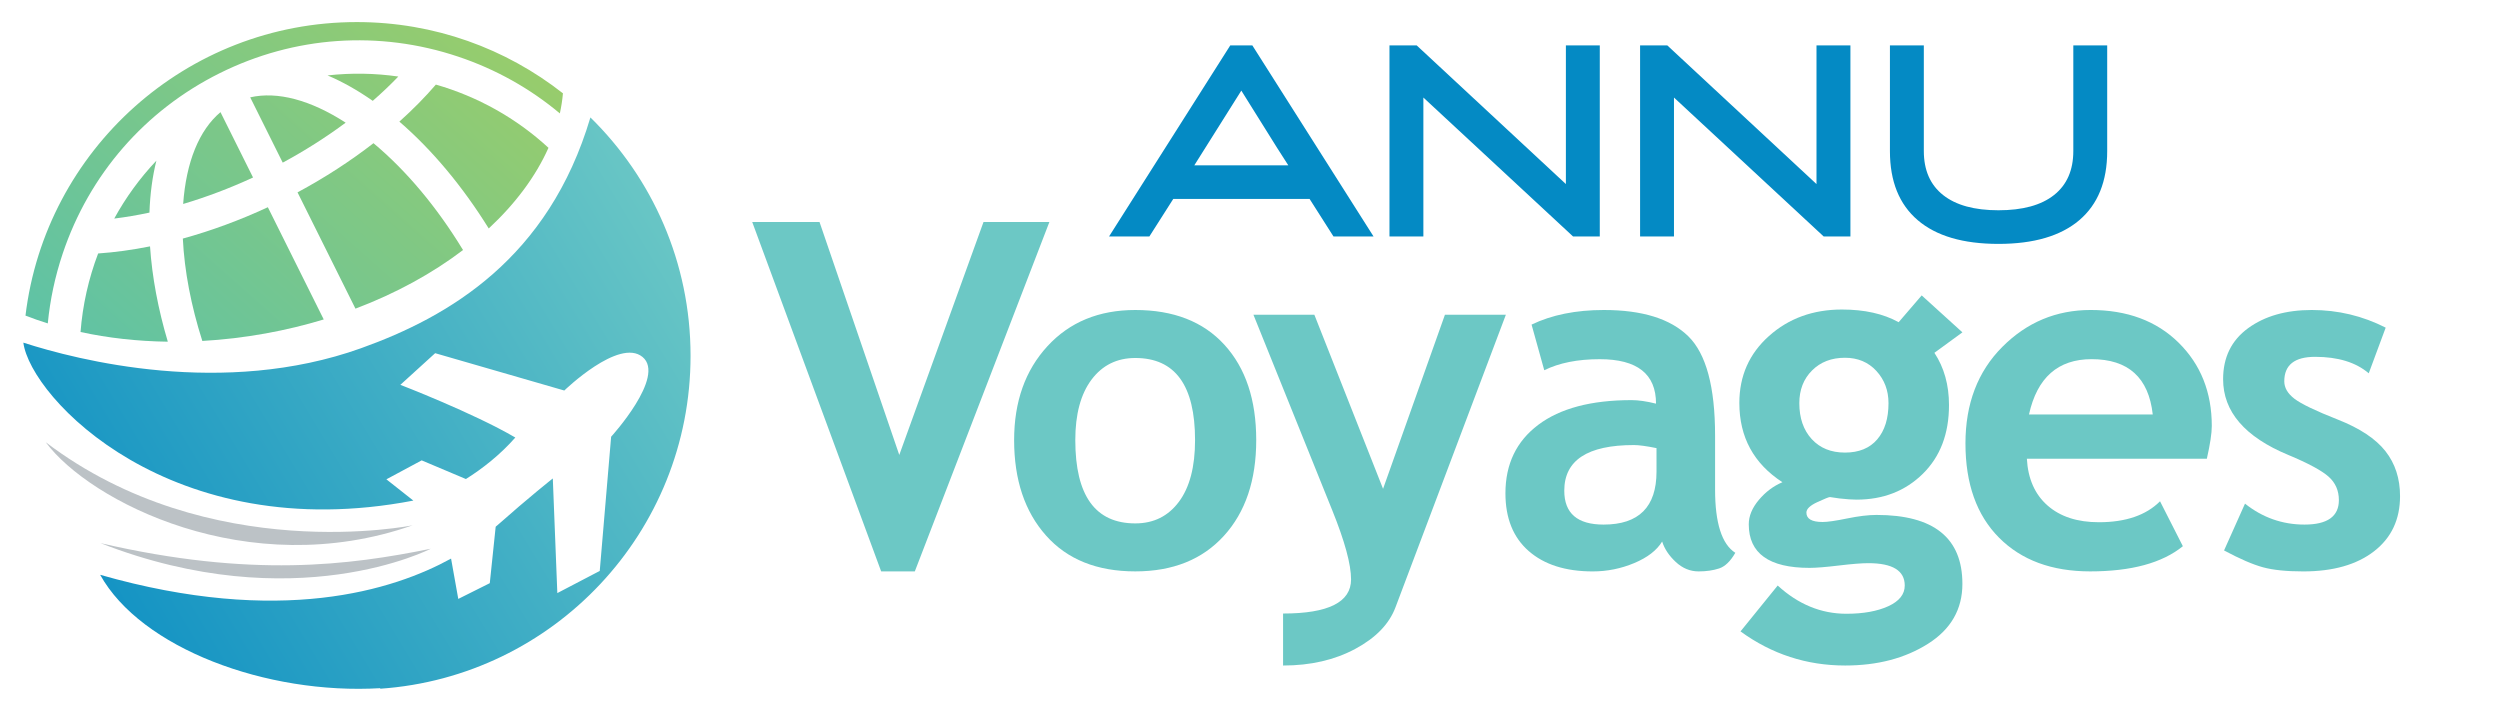 <?xml version="1.0" encoding="utf-8"?>
<!-- Generator: Adobe Illustrator 16.0.0, SVG Export Plug-In . SVG Version: 6.00 Build 0)  -->
<!DOCTYPE svg PUBLIC "-//W3C//DTD SVG 1.1//EN" "http://www.w3.org/Graphics/SVG/1.1/DTD/svg11.dtd">
<svg version="1.1" id="Calque_1" xmlns="http://www.w3.org/2000/svg" xmlns:xlink="http://www.w3.org/1999/xlink" x="0px" y="0px"
	 width="185.5px" height="52.75px" viewBox="0 0 185.5 52.75" enable-background="new 0 0 185.5 52.75" xml:space="preserve">
<g>
	<g>
		<linearGradient id="SVGID_1_" gradientUnits="userSpaceOnUse" x1="34.574" y1="-8.48" x2="0.767" y2="29.652">
			<stop  offset="0" style="stop-color:#A1CE62"/>
			<stop  offset="1" style="stop-color:#57C1AE"/>
		</linearGradient>
		<path fill="url(#SVGID_1_)" d="M16.36,8.321c-1.583,1.335-2.545,3.69-2.77,6.813c1.726-0.512,3.47-1.171,5.186-1.964L16.36,8.321z
			"/>
		<linearGradient id="SVGID_2_" gradientUnits="userSpaceOnUse" x1="43.374" y1="-0.681" x2="9.564" y2="37.454">
			<stop  offset="0" style="stop-color:#A1CE62"/>
			<stop  offset="1" style="stop-color:#57C1AE"/>
		</linearGradient>
		<path fill="url(#SVGID_2_)" d="M26.375,22.902c3.019-1.142,5.718-2.628,7.982-4.349c-1.934-3.18-4.213-5.903-6.645-7.928
			c-1.717,1.332-3.615,2.563-5.635,3.648L26.375,22.902z"/>
		<linearGradient id="SVGID_3_" gradientUnits="userSpaceOnUse" x1="44.362" y1="0.196" x2="10.554" y2="38.329">
			<stop  offset="0" style="stop-color:#A1CE62"/>
			<stop  offset="1" style="stop-color:#57C1AE"/>
		</linearGradient>
		<path fill="url(#SVGID_3_)" d="M29.633,9.024c2.425,2.092,4.69,4.803,6.631,7.928c1.973-1.832,3.488-3.862,4.433-5.985
			c-2.399-2.212-5.272-3.805-8.355-4.69C31.531,7.218,30.622,8.138,29.633,9.024z"/>
		<linearGradient id="SVGID_4_" gradientUnits="userSpaceOnUse" x1="35.855" y1="-7.343" x2="2.05" y2="30.786">
			<stop  offset="0" style="stop-color:#A1CE62"/>
			<stop  offset="1" style="stop-color:#57C1AE"/>
		</linearGradient>
		<path fill="url(#SVGID_4_)" d="M18.565,7.223l2.413,4.845c1.661-0.896,3.23-1.895,4.67-2.966
			C23.03,7.411,20.579,6.764,18.565,7.223z"/>
		<linearGradient id="SVGID_5_" gradientUnits="userSpaceOnUse" x1="40.227" y1="-3.471" x2="6.418" y2="34.663">
			<stop  offset="0" style="stop-color:#A1CE62"/>
			<stop  offset="1" style="stop-color:#57C1AE"/>
		</linearGradient>
		<path fill="url(#SVGID_5_)" d="M19.712,24.741c1.485-0.269,2.925-0.618,4.309-1.038l-4.147-8.327
			c-2.081,0.966-4.208,1.749-6.308,2.326c0.118,2.403,0.611,4.979,1.446,7.596C16.551,25.212,18.123,25.029,19.712,24.741z"/>
		<linearGradient id="SVGID_6_" gradientUnits="userSpaceOnUse" x1="37.305" y1="-6.064" x2="3.491" y2="32.075">
			<stop  offset="0" style="stop-color:#A1CE62"/>
			<stop  offset="1" style="stop-color:#57C1AE"/>
		</linearGradient>
		<path fill="url(#SVGID_6_)" d="M24.304,5.596c1.099,0.465,2.222,1.096,3.354,1.887c0.674-0.587,1.308-1.189,1.897-1.804
			C27.829,5.431,26.064,5.398,24.304,5.596z"/>
		<linearGradient id="SVGID_7_" gradientUnits="userSpaceOnUse" x1="37.845" y1="-5.582" x2="4.037" y2="32.552">
			<stop  offset="0" style="stop-color:#A1CE62"/>
			<stop  offset="1" style="stop-color:#57C1AE"/>
		</linearGradient>
		<path fill="url(#SVGID_7_)" d="M4.651,18.82c1.967-5.872,6.104-10.626,11.646-13.387s11.829-3.197,17.701-1.23
			c2.801,0.938,5.346,2.371,7.543,4.213c0.108-0.495,0.185-0.992,0.229-1.491c-4.211-3.311-9.522-5.287-15.294-5.287
			c-12.667,0-23.112,9.51-24.585,21.781c0.536,0.208,1.088,0.401,1.655,0.578C3.714,22.255,4.082,20.52,4.651,18.82z"/>
		<linearGradient id="SVGID_8_" gradientUnits="userSpaceOnUse" x1="35.912" y1="-7.296" x2="2.103" y2="30.838">
			<stop  offset="0" style="stop-color:#A1CE62"/>
			<stop  offset="1" style="stop-color:#57C1AE"/>
		</linearGradient>
		<path fill="url(#SVGID_8_)" d="M12.452,25.354c-0.721-2.42-1.168-4.809-1.32-7.073c-1.313,0.263-2.602,0.44-3.85,0.527
			c-0.71,1.864-1.152,3.828-1.306,5.828C8.009,25.076,10.185,25.323,12.452,25.354z"/>
		<linearGradient id="SVGID_9_" gradientUnits="userSpaceOnUse" x1="32.652" y1="-10.19" x2="-1.16" y2="27.948">
			<stop  offset="0" style="stop-color:#A1CE62"/>
			<stop  offset="1" style="stop-color:#57C1AE"/>
		</linearGradient>
		<path fill="url(#SVGID_9_)" d="M11.089,15.775c0.048-1.396,0.222-2.686,0.515-3.854c-1.233,1.302-2.281,2.749-3.128,4.297
			C9.332,16.113,10.205,15.965,11.089,15.775z"/>
	</g>
	<linearGradient id="SVGID_10_" gradientUnits="userSpaceOnUse" x1="52.44" y1="17.278" x2="-0.17" y2="48.968">
		<stop  offset="0" style="stop-color:#6CC8C5"/>
		<stop  offset="1" style="stop-color:#048AC4"/>
	</linearGradient>
	<path fill="url(#SVGID_10_)" d="M43.808,8.714c-3.099,10.44-10.453,14.773-17.021,17.125c-10.211,3.656-21.011,0.891-25.055-0.415
		c0.54,4.103,10.971,15.174,28.939,11.72l-2.001-1.579l2.619-1.406l3.281,1.385c1.226-0.768,2.545-1.803,3.667-3.079
		c-3.118-1.825-8.531-3.91-8.531-3.91l2.583-2.349l9.582,2.771c0,0,4.057-3.934,5.806-2.489c1.749,1.444-2.331,5.918-2.331,5.918
		l-0.845,9.957l-3.147,1.644l-0.336-8.506c0,0-1.764,1.392-4.171,3.525c0-0.004-0.001-0.007-0.001-0.007s-0.018,0.02-0.055,0.056
		c-0.004,0.004-0.008,0.007-0.012,0.011l-0.437,4.185l-2.338,1.169l-0.535-2.993c-4.255,2.344-12.671,5.023-26.037,1.204
		c3.024,5.443,12.348,8.917,20.794,8.411c-0.007,0.014-0.015,0.029-0.022,0.042c12.87-0.888,23.035-11.608,23.035-24.704
		C51.24,19.473,48.394,13.208,43.808,8.714z"/>
	<path fill="#BCC2C6" d="M30.617,38.977c0,0-15.054,3.081-27.222-6.162C6.632,37.183,18.371,43.267,30.617,38.977z"/>
	<path fill="#BCC2C6" d="M31.961,40.716c0,0-10.095,5.215-24.503-0.415C18.656,42.889,25.913,41.944,31.961,40.716z"/>
</g>
<g>
	<g>
		<g>
			<path fill="#048AC4" d="M92.924,3.369l8.993,14.176h-2.973l-1.771-2.782H87.055l-1.771,2.782h-2.992l8.994-14.176H92.924z
				 M88.618,12.267h6.974c-0.305-0.472-0.591-0.918-0.857-1.338c-0.267-0.421-0.533-0.848-0.8-1.281s-0.55-0.886-0.849-1.357
				c-0.298-0.472-0.625-0.994-0.98-1.568L88.618,12.267z"/>
			<path fill="#048AC4" d="M116.189,3.369h2.515v14.176h-1.984L105.614,7.237v10.308h-2.515V3.369h2.02l11.07,10.289V3.369z"/>
			<path fill="#048AC4" d="M134.785,3.369h2.516v14.176h-1.985L124.209,7.237v10.308h-2.515V3.369h2.02l11.07,10.289V3.369z"/>
			<path fill="#048AC4" d="M148.285,18.097c-2.622,0-4.618-0.587-5.991-1.762c-1.374-1.175-2.061-2.88-2.061-5.116v-7.85h2.515
				v7.838c0,1.421,0.476,2.508,1.427,3.263c0.951,0.755,2.32,1.132,4.11,1.132c1.801,0,3.176-0.377,4.127-1.132
				c0.951-0.754,1.428-1.842,1.428-3.263V3.369h2.514v7.85c0,2.236-0.689,3.941-2.068,5.116
				C152.904,17.51,150.904,18.097,148.285,18.097z"/>
		</g>
	</g>
	<g>
		<g>
			<path fill="#6CC8C5" d="M67.879,42.398h-2.497l-9.567-25.925h4.993l5.918,17.284l6.25-17.284h4.888L67.879,42.398z"/>
			<path fill="#6CC8C5" d="M75.248,32.656c0-2.852,0.823-5.173,2.47-6.966c1.647-1.792,3.82-2.688,6.521-2.688
				c2.839,0,5.045,0.861,6.616,2.584c1.571,1.723,2.357,4.079,2.357,7.07c0,2.979-0.8,5.348-2.4,7.105
				c-1.601,1.758-3.792,2.636-6.573,2.636c-2.84,0-5.049-0.887-6.625-2.662C76.037,37.961,75.248,35.601,75.248,32.656z
				 M79.787,32.656c0,4.12,1.484,6.18,4.452,6.18c1.361,0,2.441-0.535,3.238-1.606c0.797-1.071,1.196-2.595,1.196-4.574
				c0-4.062-1.478-6.093-4.434-6.093c-1.362,0-2.444,0.536-3.248,1.606C80.189,29.241,79.787,30.736,79.787,32.656z"/>
			<path fill="#6CC8C5" d="M103.549,45.052c-0.465,1.245-1.463,2.278-2.994,3.099c-1.531,0.821-3.314,1.231-5.351,1.231v-3.858
				c3.363,0,5.045-0.844,5.045-2.531c0-1.118-0.466-2.828-1.397-5.133l-5.848-14.508h4.521l5.098,12.919l4.592-12.919h4.521
				L103.549,45.052z"/>
			<path fill="#6CC8C5" d="M123.331,40.181c-0.396,0.652-1.085,1.185-2.068,1.598c-0.984,0.413-2.011,0.62-3.082,0.62
				c-2.014,0-3.597-0.503-4.749-1.51c-1.152-1.006-1.729-2.435-1.729-4.286c0-2.165,0.812-3.858,2.436-5.081
				s3.931-1.833,6.922-1.833c0.512,0,1.118,0.087,1.816,0.262c0-2.2-1.391-3.299-4.172-3.299c-1.641,0-3.015,0.273-4.121,0.82
				l-0.942-3.387c1.501-0.722,3.288-1.083,5.359-1.083c2.852,0,4.941,0.649,6.268,1.947s1.99,3.756,1.99,7.376v3.998
				c0,2.491,0.5,4.056,1.501,4.696c-0.361,0.629-0.762,1.016-1.205,1.161s-0.949,0.218-1.519,0.218
				c-0.628,0-1.193-0.233-1.693-0.698S123.505,40.728,123.331,40.181z M122.912,33.25c-0.745-0.151-1.304-0.227-1.676-0.227
				c-3.445,0-5.167,1.129-5.167,3.387c0,1.676,0.972,2.514,2.916,2.514c2.619,0,3.928-1.31,3.928-3.928V33.25z"/>
			<path fill="#6CC8C5" d="M129.146,46.85l2.759-3.404c1.524,1.397,3.224,2.095,5.098,2.095c1.257,0,2.292-0.187,3.107-0.559
				c0.814-0.373,1.222-0.885,1.222-1.537c0-1.105-0.902-1.658-2.706-1.658c-0.489,0-1.216,0.058-2.182,0.174
				c-0.966,0.116-1.693,0.175-2.182,0.175c-3.003,0-4.504-1.077-4.504-3.23c0-0.617,0.25-1.222,0.75-1.815
				c0.5-0.594,1.083-1.03,1.746-1.31c-2.13-1.385-3.195-3.346-3.195-5.883c0-2.001,0.733-3.658,2.2-4.967
				c1.466-1.31,3.271-1.964,5.412-1.964c1.676,0,3.078,0.314,4.207,0.942l1.711-1.99l3.021,2.741l-2.078,1.519
				c0.722,1.094,1.083,2.386,1.083,3.876c0,2.13-0.649,3.832-1.947,5.106s-2.936,1.912-4.915,1.912
				c-0.314,0-0.733-0.029-1.257-0.087l-0.716-0.104c-0.082,0-0.393,0.125-0.934,0.375c-0.541,0.25-0.812,0.509-0.812,0.777
				c0,0.465,0.401,0.698,1.205,0.698c0.36,0,0.966-0.087,1.815-0.262c0.85-0.174,1.577-0.262,2.182-0.262
				c4.249,0,6.373,1.705,6.373,5.115c0,1.886-0.85,3.367-2.549,4.443c-1.7,1.076-3.748,1.615-6.146,1.615
				C134.051,49.381,131.462,48.537,129.146,46.85z M133.51,29.916c0,1.106,0.306,1.993,0.917,2.662
				c0.611,0.669,1.435,1.004,2.47,1.004c1.036,0,1.833-0.326,2.392-0.978s0.838-1.548,0.838-2.688c0-0.943-0.3-1.74-0.899-2.392
				c-0.6-0.651-1.376-0.978-2.331-0.978c-1.001,0-1.815,0.314-2.444,0.943S133.51,28.926,133.51,29.916z"/>
			<path fill="#6CC8C5" d="M163.749,34.036h-13.355c0.081,1.49,0.594,2.648,1.536,3.474c0.943,0.827,2.211,1.239,3.806,1.239
				c1.99,0,3.504-0.518,4.539-1.554l1.694,3.334c-1.537,1.246-3.83,1.868-6.879,1.868c-2.852,0-5.106-0.835-6.765-2.505
				c-1.659-1.67-2.488-4-2.488-6.992c0-2.944,0.911-5.331,2.732-7.158c1.821-1.827,4.007-2.741,6.556-2.741
				c2.711,0,4.888,0.809,6.529,2.427c1.641,1.618,2.461,3.678,2.461,6.18C164.115,32.145,163.993,32.953,163.749,34.036z
				 M150.551,30.753h9.183c-0.303-2.735-1.815-4.103-4.539-4.103C152.704,26.651,151.155,28.019,150.551,30.753z"/>
			<path fill="#6CC8C5" d="M165.025,40.844l1.554-3.474c1.303,1.036,2.775,1.554,4.417,1.554c1.698,0,2.549-0.605,2.549-1.815
				c0-0.71-0.257-1.292-0.769-1.746c-0.513-0.454-1.508-0.989-2.985-1.606c-3.224-1.338-4.836-3.212-4.836-5.622
				c0-1.618,0.617-2.878,1.851-3.78s2.811-1.353,4.731-1.353c1.943,0,3.771,0.437,5.481,1.31l-1.257,3.387
				c-0.954-0.814-2.281-1.222-3.98-1.222c-1.524,0-2.287,0.605-2.287,1.816c0,0.477,0.25,0.908,0.751,1.292
				c0.5,0.384,1.571,0.899,3.212,1.545c1.642,0.646,2.822,1.429,3.544,2.348s1.083,2.031,1.083,3.334
				c0,1.734-0.644,3.099-1.93,4.094s-3.035,1.493-5.246,1.493c-1.245,0-2.243-0.102-2.994-0.306
				C167.163,41.889,166.2,41.473,165.025,40.844z"/>
		</g>
	</g>
</g>
</svg>

